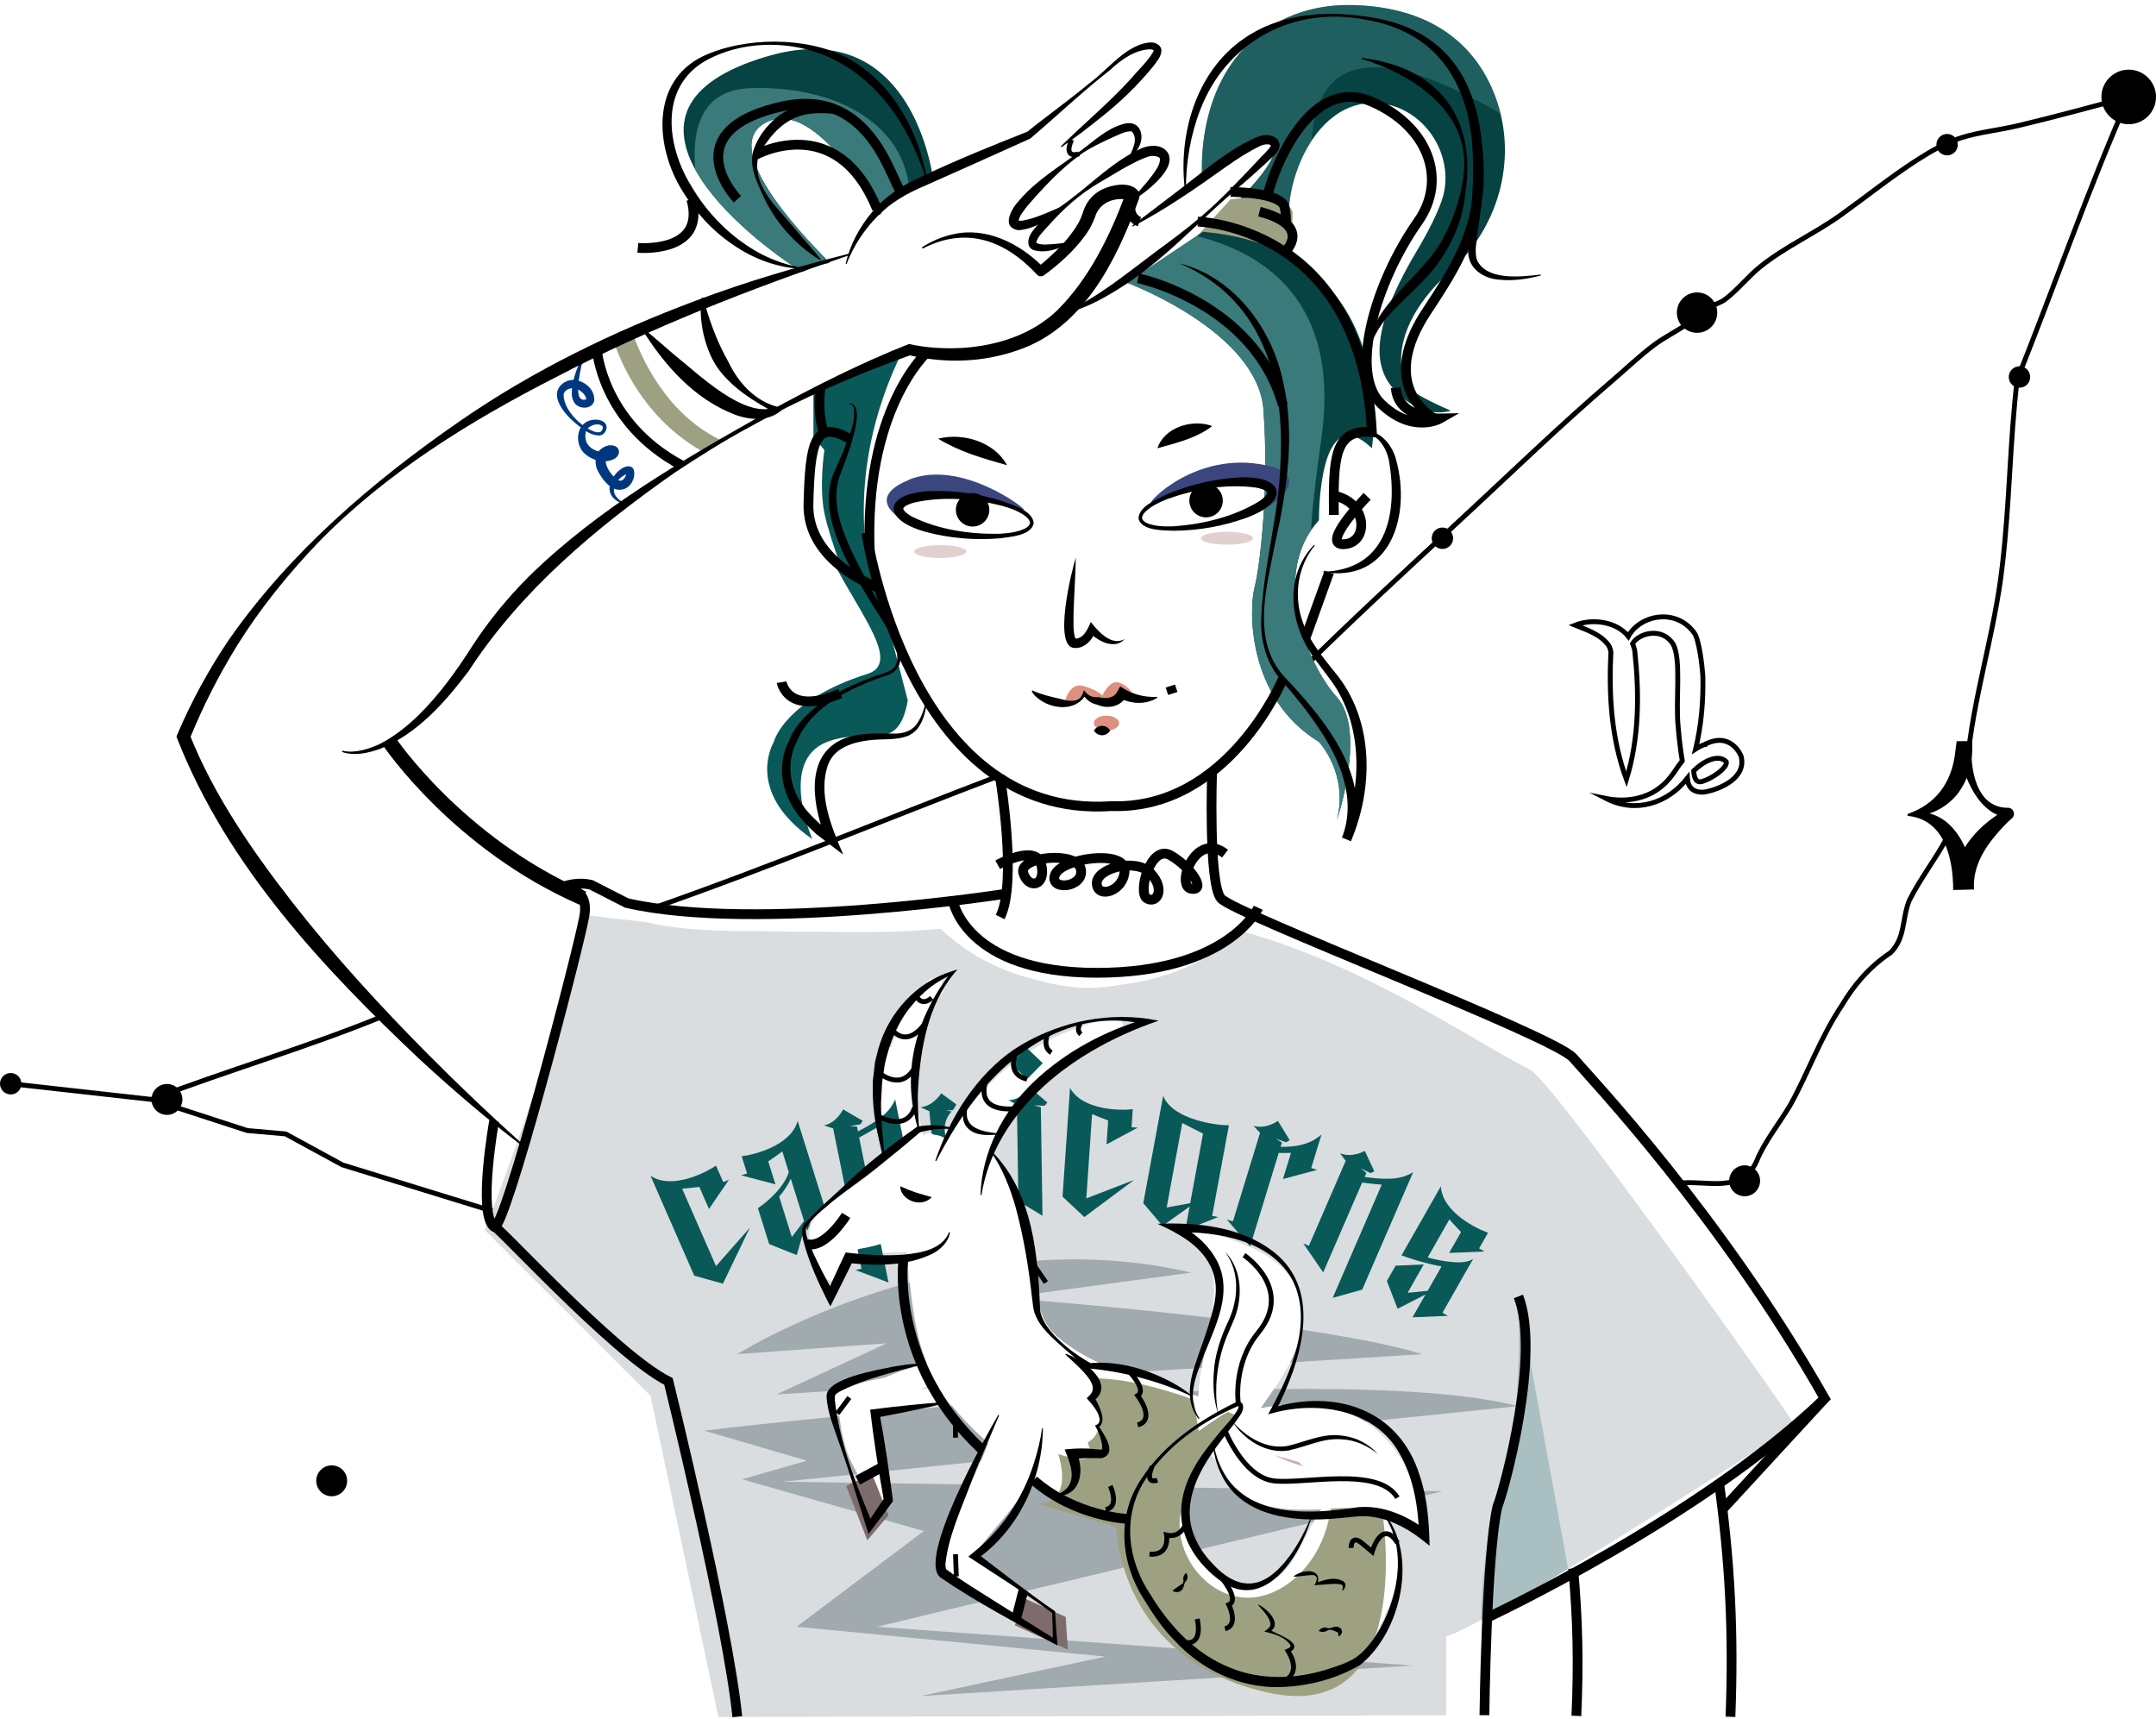 <?xml version="1.0" encoding="UTF-8"?><svg id="Layer_1" xmlns="http://www.w3.org/2000/svg" xmlns:xlink="http://www.w3.org/1999/xlink" viewBox="0 0 440.88 351.45"><defs><style>.cls-1{stroke-width:3px;}.cls-1,.cls-2,.cls-3,.cls-4{fill:none;}.cls-1,.cls-5,.cls-3,.cls-4{stroke:#000;stroke-miterlimit:10;}.cls-6{clip-path:url(#clippath);}.cls-2,.cls-7,.cls-8,.cls-9,.cls-10,.cls-11,.cls-12,.cls-13,.cls-14,.cls-15,.cls-16,.cls-17,.cls-18,.cls-19,.cls-20,.cls-21{stroke-width:0px;}.cls-7{opacity:.51;}.cls-7,.cls-8{isolation:isolate;}.cls-7,.cls-11{fill:#3a7a7a;}.cls-5,.cls-3{stroke-width:2px;}.cls-5,.cls-13{fill:#074343;}.cls-22{clip-path:url(#clippath-1);}.cls-23{clip-path:url(#clippath-3);}.cls-24{clip-path:url(#clippath-2);}.cls-8{opacity:.22;}.cls-8,.cls-12{fill:#095959;}.cls-10{fill:#3a467d;}.cls-14{fill:#e2d0cf;}.cls-15{fill:#dd8f80;}.cls-16{fill:#d9dddf;}.cls-17{fill:#ceb0af;}.cls-18{fill:#9da181;}.cls-19{fill:#7d6c6b;}.cls-20{fill:#a0aaaf;}.cls-21{fill:#003880;}</style><clipPath id="clippath"><path class="cls-2" d="M156.32,25.22c8.97-5.19,19.67,11.87,23.53,18.79,2.71-3.66,6.61-6.25,10.96-7.63-1.59-9.61-8.59-32.23-33.75-24.91-37.44,10.88-3.95,37.4,6.99,44.12,1.74-1.01,3.66-1.51,5.63-1.86-7.02-6.97-22.09-23.45-13.38-28.5h.02,0Z"/></clipPath><clipPath id="clippath-1"><path class="cls-2" d="M276.36,1.04c-5.16-.11-10.32.97-14.87,3.41-17.97,9.65-15.62,32.34-15.62,32.34h0c3.07-2.29,6.51-5.08,9.8-7.02,0,0,1.08-3.77,5.04.33.07,2.99-4.9,8.27-7.01,10.38l9.84,4.63c0-.17-.03-.32-.03-.49-.15-10.28,6.9-25.04,19.05-23.46,8.51,1.11,14.44,9.84,12.73,18.15-.73,3.54-3.9,9.21-5.69,12.21-10.89,18.3-7.84,24.97-3.76,28.92,4.63,4.49,8.82,4.12,10.85,3.54-.47-.21-7.21-3.1-8.57-4.7-1.79-2.07-4.75-11.93,8.49-23.87,10.29-9.28,14.06-24.02,8.71-36.81-3.91-9.34-12.43-17.22-28.94-17.57h-.02Z"/></clipPath><clipPath id="clippath-2"><path class="cls-2" d="M230.44,57.8s26.77,9.93,27.93,26.02c1.17,16.08-.69,31.92-1.83,36.3s-1.6,22.55,13.17,31.57c0,0,6.1,6.44,3.67,16.01,0,0,6.15-18.24,0-25.13s-13.71-25.24-3.67-36.19c0,0-.21-25.28,10.83-14.73,0,0,6.47-40.57-34.53-44.26l-15.57,10.41h0Z"/></clipPath><clipPath id="clippath-3"><path class="cls-2" d="M313.36,219.06c-.09-.07-.16-.15-.23-.21-4.52-2.33-8.89-4.93-13.34-7.53-14.22-8.33-28.93-16.09-44.85-20.65-.29-.09-.55-.18-.81-.3-6.83,6.18-15.65,9.85-24.82,10.95-3.2.65-6.53.84-9.9.5-2.34-.24-4.63-.69-6.85-1.33-7.54-1.7-14.61-5.21-20.2-10.59-8.85.84-17.78.74-26.69.58-3.19.05-6.4,0-9.6-.1-8.09,0-16.22-.03-24.02-1.85-4.37-.48-8.71-1-13.03-1.51-3.64,22.87-19.87,64.5-19.87,64.5l33.88,33.86,13.87,65.68,148.82-.34v-16.19c5.41-.79,50.97-29.91,71.34-43.06-1.64-3.09-47.29-67.22-53.67-72.39h0l-.03-.02ZM287.62,311.5c-1.28-1.02-2.93-1.76-4.64-2.25.29.79.57,1.58.84,2.39,1.17,1.87,1.89,4.02,2.15,6.25.58,5.02-1.63,10.23-3.8,14.65-1.16,2.37-2.5,4.63-4.14,6.7-1.34,1.69-2.97,3.23-5.05,3.93-1.29.44-2.16-.5-2.29-1.54-.41.3-.81.6-1.22.88-1.8,1.18-4.61,2.58-6.45.68-.36-.37-.51-.78-.53-1.18-1.37.06-2.75.04-4.12-.08-5.29-.43-10.46-1.76-14.75-5-4.18-3.17-7.21-7.49-9.55-12.14-1.1-2.18,2.18-4.11,3.28-1.92,2.27,4.52,5.21,8.91,9.53,11.71,3.89,2.52,8.5,3.47,13.08,3.63,4.02.15,8.1-.45,11.64-2.32.91-.84,1.79-1.73,2.64-2.64.3-.32.6-.65.88-.99.08-.09.15-.17.22-.27,0-.03.28-.46.35-.55.77-1.24,1.32-2.57,1.74-3.98,1.75-5.94,1.36-12.78-.69-18.6-.05-.15-.07-.29-.08-.45h-2.28c.06.41,0,.82-.25,1.15-2.29,2.98-3.69,6.51-5.51,9.77-1.57,2.82-3.61,5.58-6.58,7.05-3.43,1.69-7.7,1.85-11.25.47-7.65-3-13.58-11.74-13.18-20.01.12-2.44,3.92-2.45,3.81,0-.19,4.02,1.45,8,3.9,11.15,2.04,2.62,4.83,4.91,8.1,5.72,2.82.69,5.96.18,8.24-1.52.73-.54,1.84-1.82,2.4-2.64.84-1.23,1.55-2.56,2.23-3.89,1.22-2.39,2.36-4.85,3.88-7.05-2.88.12-5.76.18-8.63-.22-2.84-.4-5.52-1.4-7.76-3.21-2.07-1.68-3.47-3.96-4.46-6.41-.49-.07-.95-.32-1.3-.84-.54-.81-1-1.66-1.39-2.53-1.64,4.1-6.16,6.16-10.45,5.19-.55-.13-1.11-.25-1.67-.39-.94,2.12-2.6,3.9-4.83,4.74.07.31.08.62,0,.91-.29,1.06-1.33,1.5-2.34,1.33-.86-.15-1.71-.35-2.54-.59-.23.95-1.07,1.73-2.27,1.36-4.17-1.29-7.86-3.45-11.41-5.91-.12.22-.22.45-.35.66-2.66,4.8-6.56,8.86-9.98,13.13-.38.48-.78.93-1.08,1.46-.05.08-.1.17-.15.26,0,0,0,.02-.03.08v.03s0,.03.06.1c.13.2,0,.07.25.32.43.47.89.89,1.35,1.32,2.42,2.23,5.18,4.18,7.85,6.13.51.38.87.91.93,1.5,1.07.47,2.13.95,3.13,1.54,2.11,1.24.19,4.53-1.92,3.28-2.7-1.59-5.79-2.58-8.63-3.88-2.76-1.25-5.71-2.65-7.86-4.85-.9-.92-1.7-2.06-1.94-3.35-.29-1.55.11-3.17.6-4.64.57-1.69,1.31-3.32,2.08-4.93.34-.72.69-1.44,1.03-2.17.13-.27.25-.54.38-.82,0-.03.02-.04.03-.06,0-.01.01-.03.02-.04.14-.31.26-.62.4-.93,1.59-3.72,3.4-7.36,4.8-11.16-2.86-2.48-5.54-5.17-7.83-8.16-.17.13-.38.23-.6.27-5.17.95-10.5.42-15.62,1.56,1.48,5.53,1.81,11.29,3,16.89.17,1.02-.25,2.05-1.33,2.34-.95.26-2.13-.32-2.34-1.33-.59-3.47-2.94-6.28-4.12-9.54-1-2.79-1.41-5.73-1.78-8.66-1.22-.51-1.83-2.51-.34-3.47,2.95-1.91,6.38-2.64,9.81-3.28.17-.08.35-.15.52-.22,2.65-1.13,5.31-2.09,8.15-2.45-2.9-7.01-3.32-14.86-4.2-22.33-.03-.23,0-.47.1-.67-1.46.08-2.9.09-4.26.15-1.13.04-2.25.09-3.38.18-1.1.1-1.66.16-2.77.42-.43.11-.84.23-1.25.37-.07.03-.15.06-.21.08,0,0-.06.03-.15.07-.2.11-.4.2-.59.33-.6.37-.84.63-1.18,1.31,0,0,0,.02-.02.03.07.17.15.36.2.53.34.97-.39,2.08-1.33,2.34-1.04.28-2-.36-2.34-1.33-1.05-3.01-3.53-6.22-2.46-9.71.89-2.89,3.82-4.85,6.19-6.47,2.25-1.52,4.41-2.85,6.4-4.55,1.12-.95,2.27-2.01,3.5-3.05-1.65-2.84-2.09-6.38-2.29-9.57-.23-3.76,0-7.52.02-11.27,0-1.56,1.55-2.13,2.68-1.69,1.36-5.05,4.13-9.63,7.52-13.6.67-.79,2.01-.68,2.69,0,.77.77.67,1.91,0,2.69-1.33,1.56-2.53,3.23-3.57,5,.1.33.12.68,0,1.01-2.6,7.51-1.83,15.27-.19,22.87,1.87-.79,3.85-1.17,5.96-.86.03,0,.05.02.08.02,1.22-1.86,2.52-3.69,3.92-5.45,3.49-4.38,7.64-8.24,12.4-11.22,3.52-2.2,7.35-3.88,11.31-5.12.17-.08.35-.15.51-.17,1.49-.45,2.98-.84,4.5-1.16,2.39-.51,3.41,3.16,1.01,3.67-1.5.32-2.99.7-4.47,1.15-2.92,1.9-5.9,3.73-8.74,5.77-5.01,3.6-8.94,8.14-11.65,13.7-.52,1.09-1,2.19-1.44,3.31,1.74,1.12,3.09,2.81,3.54,4.89.07.3.13.6.18.91,2.45,4.77,3.77,10.04,4.77,15.29.86,4.52,1.24,10.34,3.42,13.88,2.03,3.3,7.2,6.3,11.22,8.16,2.2,1.01,4.5,1.84,6.82,2.57,1.23.33,2.46.68,3.68,1.05,1.71.45,3.43.85,5.14,1.24,1.05.23,1.99.7,2.82,1.31.45.15.88.29,1.33.44.21-4.74,1.48-9.44,2.34-14.06.98-5.2,1.67-10.85-.67-15.76-.44-.16-.87-.31-1.3-.47-.96-.36-1.62-1.27-1.33-2.34.25-.92,1.38-1.69,2.34-1.33,3.37,1.27,6.84,2.29,10.1,3.84,2.94,1.4,5.65,3.31,7.52,6.02,2.08,3.02,2.68,6.81,2.11,10.37-.98,6.11-4.83,11.1-8.31,16.15,2.02-.45,4.1-.66,6.19-.69,3.51-.05,7.06.44,10.44,1.34,3.01.82,5.74,2.52,7.98,4.67,4.51,4.3,7.26,10.38,8.43,16.44.38,1.95-1.69,3.04-3.18,1.85h-.04l-.03-.02Z"/></clipPath></defs><path class="cls-4" d="M348.58,152.22c-.67.24-1.27.56-1.84.93,1.17-4.87,1.59-9.86,1.48-14.95-.17-2.37-.8-7.53-1.78-8.82-3.8-5.19-11.12-3.6-13.46.73-2.4-3.02-7.31-3.7-10.87-2.29,2.69,1.08,5.35,1.99,6.86,4.18.26.45.37.88.44,1.32-.44,8.79.09,17.71,3.18,26.05,2.62-8.52,2.64-17.47,1.71-26.24-.09-.55-.25-1.06-.46-1.54,1.31-2.18,6.02-3.41,8.26.05,1.78,3.1.49,11.46,1.08,17.11.19,2.25.45,4.52.83,6.82-.29.35-.56.71-.82,1.07-1.01,1.57-2.17,3.21-3.67,4.33-2.89,2.34-7.05,3.1-11.08,2.29,6.03,3.1,12.57,1.03,16.61-4.15.11,1.71,1.02,3.03,3.47,2.84,3.45-.62,8.64-2.99,7.52-7.33,0,0-1.97-5.24-7.48-2.4h.02ZM352.56,156.93c-.94,1.14-2.94,2.37-4.38,2.81-1.33.47-1.76-.68-1.83-2.14,1.81-1.79,4.85-3.57,6.64-1.89.15.37-.12.83-.44,1.21h0Z"/><polyline class="cls-4" points="2.19 221.58 30.98 224.79 50.55 231.15 58.39 231.84 70.01 238.17 109.57 250.36"/><path class="cls-4" d="M78.34,207.76c-14.6,6.04-32.58,11.37-47.35,17.03"/><path class="cls-4" d="M204.44,158.58c-23.24,8.82-46.83,18.71-71.38,27.25"/><path class="cls-4" d="M398.16,171.24c-2.42,4.52-5.46,8.33-7.74,12.89-1.52,3.81-.76,7.61-3.81,10.65-4.56,3.04-7.61,6.85-9.89,10.65-4.56,6.85-6.85,13.69-10.65,20.55-2.28,3.81-5.33,7.61-6.85,11.41-3.04,6.85-10.65,3.81-15.83,4.54"/><path class="cls-4" d="M266.17,136.94c10.26-10.12,20.84-19.9,31.42-29.68,10.75-9.92,21.23-20.13,32.34-29.64,2.75-2.36,5.42-4.92,8.32-7.09,2.39-1.79,5.14-3.03,7.52-4.84,1.14-.86,2.07-1.97,3.31-2.67,1.23-.71,2.62-.99,3.77-1.87,2.56-1.97,4.62-4.63,7.17-6.67,5.04-4.04,11.13-6.75,16.4-10.53,5.16-3.7,10.11-7.68,15.44-11.13,2.85-1.84,5.96-3.64,9.22-4.66,3.65-1.15,7.69-1.55,11.43-2.43,7.64-1.8,15.21-3.9,22.79-5.9-.47,1.17-.9,2.41-1.51,3.51.26-1.16.74-2.61,1.51-3.51-8.35,18.98-15.2,38.76-22.81,57.78-1.52,12.93-1.52,25.11-3.04,38.04-1.52,13.69-6.09,27.39-7.19,40.73"/><path class="cls-9" d="M390.08,166.43c5.85-2.03,8.99-6.45,9.73-12.45.1-.81.17-1.61.31-2.43l3.14-.03c-.54,5.17.66,13.76,7.43,13.64,1.17.04,1.56,1.65.61,2.25-1.06.93-2.03,1.98-2.94,3.05-2.75,3.15-4.96,7.01-4.7,11.25l-4.25.1c-.05-6.28-1.75-14.25-9.29-14.99l-.02-.4h-.02ZM390.08,166.43c8.89-2.36,13.68,7.99,13.57,15.44l-4.25.1c-.27-7.13,4.6-12.87,10.37-16.19l.27-.16c.07-.05-.08.05-.16.16-.48.53-.04,1.47.63,1.46l-.17-.04c-6.64-1.19-9.23-9.84-10.24-15.64l3.14-.03c.34,3.85-.6,7.81-3.03,10.9-2.4,2.95-6.32,4.83-10.12,4.39l-.02-.4h0Z"/><circle class="cls-9" cx="435.3" cy="19.82" r="5.58"/><circle class="cls-9" cx="356.76" cy="241.43" r="3.16"/><circle class="cls-9" cx="2.19" cy="221.58" r="2.19"/><circle class="cls-9" cx="34.14" cy="224.79" r="3.16"/><circle class="cls-9" cx="412.96" cy="77.08" r="2.19"/><circle class="cls-9" cx="398.16" cy="29.58" r="2.19"/><circle class="cls-9" cx="294.96" cy="110.05" r="2.19"/><circle class="cls-9" cx="347.03" cy="63.92" r="4.13"/><ellipse class="cls-15" cx="226.27" cy="147.85" rx="2.58" ry="1.52"/><path class="cls-15" d="M227.28,143.87c1.19-.73,2.63-1.2,4.29-1.34.35-1.25-1.97-2.98-3.18-3.05-1.73-.1-2.98,2.74-2.98,2.74,0,0-.75-1.07-3.84-1.95-3.09-.88-3.88,3.47-3.88,3.47,2.19.07,4.1-1.92,4.1-1.92,0,0,2.41,2.06,5.49,2.07h0v-.02Z"/><path class="cls-12" d="M166.34,79.51v9.81l2.24,2.71s-1.13,7.33,0,12.88c1.13,5.55,5.35,16.18,5.35,16.18l4.74-1.35s-7.41-21.34,6.05-48.28l-18.37,8.05h-.01Z"/><path class="cls-12" d="M170.67,115.4c5.5,10.57,13.54,20.22,6.72,22.38-17.11,5.42-19.15,13.9-19.15,13.9,0,0-6.19,10.14,7.88,19.89,0,0-7.04-16.03,3.03-19.89,8.34-3.19,14.55,2.74,16.48-8.49l-6.67-25.61c-2.99.53-6.19-.07-8.28-2.18h-.01Z"/><path class="cls-13" d="M156.32,25.22c8.97-5.19,19.67,11.87,23.53,18.79,2.71-3.66,6.61-6.25,10.96-7.63-1.59-9.61-8.59-32.23-33.75-24.91-37.44,10.88-3.95,37.4,6.99,44.12,1.74-1.01,3.66-1.51,5.63-1.86-7.02-6.97-22.09-23.45-13.38-28.5h.02,0Z"/><g class="cls-6"><path class="cls-11" d="M146.89,51.52c-1.76-2.56-13.09-32.78,6.46-33.49,19.55-.71,35.55,9.32,32.27,27.3-3.26,17.98-27.55,22.46-38.74,6.19h0Z"/></g><path class="cls-13" d="M276.36,1.04c-5.16-.11-10.32.97-14.87,3.41-17.97,9.65-15.62,32.34-15.62,32.34h0c3.07-2.29,6.51-5.08,9.8-7.02,0,0,1.08-3.77,5.04.33.07,2.99-4.9,8.27-7.01,10.38l9.84,4.63c0-.17-.03-.32-.03-.49-.15-10.28,6.9-25.04,19.05-23.46,8.51,1.11,14.44,9.84,12.73,18.15-.73,3.54-3.9,9.21-5.69,12.21-10.89,18.3-7.84,24.97-3.76,28.92,4.63,4.49,8.82,4.12,10.85,3.54-.47-.21-7.21-3.1-8.57-4.7-1.79-2.07-4.75-11.93,8.49-23.87,10.29-9.28,14.06-24.02,8.71-36.81-3.91-9.34-12.43-17.22-28.94-17.57h-.02Z"/><g class="cls-22"><path class="cls-7" d="M268.76,45.32c2.42-.46-14.13-52.95,39-21.54,0-13.74-25.99-33.43-52.08-18.35-30.27,18.59-38.48,49.63,13.08,39.88h0Z"/></g><path class="cls-18" d="M251.61,40.76s11.14-1.65,12.7,2.51v2.48s.63,6.33-3.38,7.38l-16.01-5,6.7-7.36h0Z"/><path class="cls-13" d="M230.44,57.8s26.77,9.93,27.93,26.02c1.17,16.08-.69,31.92-1.83,36.3s-1.6,22.55,13.17,31.57c0,0,6.1,6.44,3.67,16.01,0,0,6.15-18.24,0-25.13s-13.71-25.24-3.67-36.19c0,0-.21-25.28,10.83-14.73,0,0,6.47-40.57-34.53-44.26l-15.57,10.41h0Z"/><g class="cls-24"><path class="cls-11" d="M221.03,46.78s56.12-7.55,49.22,42.6c-3.35,24.34-6.45,43.5,17.25,62.32s-14.3,39.78-31.83,24.23c-17.52-15.55-66.26-121.25-20.7-138.18"/></g><path class="cls-21" d="M119.37,72.79c-.33,1.53-2.37,8.75-.09,8.95.3,0,.63-.07.6-.15-.1-.92-1.15-1.76-1.97-2.07-1.02-.43-2.55.1-2.67,1.23.1,3.13,3.43,6.41,6.28,7.5.35.12.73.17,1.04.12.56-.03.93-1.02.58-1.26-.85-.77-2.83-.14-3.24.95-.26.54-.24,1.23-.11,1.88.37,1.92,3.24,3.06,4.88,2.18-.13.17-.04.68.18.82.14.11.17.09.17.1,0,0-.12,0-.21.03-2.46.65.48,4.89,1.88,5.19.74.19,1.4-.91,1.42-1.65,0-.06,0,0,0-.02l.03.06s.05.06.09.12c.07.06.15.09.2.1-1.71.4-3.78,2.83-2.46,4.61.42.6,1.09,1.07,1.78,1.45l-.08.17c-.78-.23-1.55-.59-2.18-1.22-1.84-1.76-.36-4.64,1.37-5.89.62-.55,2.21-1.15,2.72.02.42,1.29-.23,2.95-1.38,3.71-2.6,1.51-4.85-1.31-5.89-3.33-.72-1.21-.84-3.51.55-4.56.91-.71,2.17-1.16,3.25-.43.31.22.53.77.46,1.17-.15.68-.45.85-.73,1.13-2.01,1.18-4.55.53-6.22-.9-2.28-1.96-1.82-6.44,1.47-6.94,1.13-.23,2.92.1,2.96,1.55-.07.78-.61,1.53-1.4,1.62-1.76.08-3.19-1.12-4.51-2.11-2.37-1.84-6.56-6.33-2.66-8.79,2.52-1.46,6.32.9,6.04,3.82-.42,1.74-2.93,1.77-3.91.6-.77-.97-.69-1.96-.67-2.81.22-2.5,1.17-4.83,2.25-7.03l.18.07h0v.02h0Z"/><path class="cls-18" d="M147.89,90.23c-11.57-5.32-16.85-17.06-18.85-23.04-1.11.65-2.3,2.28-3.53,2.63,2.11,6.28,7.33,16.56,18.62,22.77,1.14-.96,2.41-1.76,3.76-2.36h0Z"/><path class="cls-17" d="M259.41,266.54c.09.78.17,1.55.23,2.34v-.41c-.03-.75-.11-1.48-.26-2.18,0,.09.02.17.03.25h0Z"/><path class="cls-17" d="M260.64,297.49c.15.09.3.17.45.25,1.65.88,3.43,1.5,5.43,2.08-.35-.27-.66-.57-.92-.9-1.13-.3-2.24-.6-3.36-.92-.53-.16-1.07-.33-1.6-.5h0Z"/><path class="cls-17" d="M188.26,283.98c1.22-.09,2.46-.21,3.67-.41-.1-.17-.19-.33-.29-.5-1.14.29-2.26.6-3.38.89h0v.02Z"/><path class="cls-16" d="M313.36,219.06c-.09-.07-.16-.15-.23-.21-4.52-2.33-8.89-4.93-13.34-7.53-14.22-8.33-28.93-16.09-44.85-20.65-.29-.09-.55-.18-.81-.3-6.83,6.18-15.65,9.85-24.82,10.95-3.2.65-6.53.84-9.9.5-2.34-.24-4.63-.69-6.85-1.33-7.54-1.7-14.61-5.21-20.2-10.59-8.85.84-17.78.74-26.69.58-3.19.05-6.4,0-9.6-.1-8.09,0-16.22-.03-24.02-1.85-4.37-.48-8.71-1-13.03-1.51-3.64,22.87-19.87,64.5-19.87,64.5l33.88,33.86,13.87,65.68,148.82-.34v-16.19c5.41-.79,50.97-29.91,71.34-43.06-1.64-3.09-47.29-67.22-53.67-72.39h0l-.03-.02ZM287.62,311.5c-1.28-1.02-2.93-1.76-4.64-2.25.29.79.57,1.58.84,2.39,1.17,1.87,1.89,4.02,2.15,6.25.58,5.02-1.63,10.23-3.8,14.65-1.16,2.37-2.5,4.63-4.14,6.7-1.34,1.69-2.97,3.23-5.05,3.93-1.29.44-2.16-.5-2.29-1.54-.41.3-.81.6-1.22.88-1.8,1.18-4.61,2.58-6.45.68-.36-.37-.51-.78-.53-1.18-1.37.06-2.75.04-4.12-.08-5.29-.43-10.46-1.76-14.75-5-4.18-3.17-7.21-7.49-9.55-12.14-1.1-2.18,2.18-4.11,3.28-1.92,2.27,4.52,5.21,8.91,9.53,11.71,3.89,2.52,8.5,3.47,13.08,3.63,4.02.15,8.1-.45,11.64-2.32.91-.84,1.79-1.73,2.64-2.64.3-.32.6-.65.88-.99.08-.09.15-.17.22-.27,0-.03.28-.46.35-.55.77-1.24,1.32-2.57,1.74-3.98,1.75-5.94,1.36-12.78-.69-18.6-.05-.15-.07-.29-.08-.45h-2.28c.06.41,0,.82-.25,1.15-2.29,2.98-3.69,6.51-5.51,9.77-1.57,2.82-3.61,5.58-6.58,7.05-3.43,1.69-7.7,1.85-11.25.47-7.65-3-13.58-11.74-13.18-20.01.12-2.44,3.92-2.45,3.81,0-.19,4.02,1.45,8,3.9,11.15,2.04,2.62,4.83,4.91,8.1,5.72,2.82.69,5.96.18,8.24-1.52.73-.54,1.84-1.82,2.4-2.64.84-1.23,1.55-2.56,2.23-3.89,1.22-2.39,2.36-4.85,3.88-7.05-2.88.12-5.76.18-8.63-.22-2.84-.4-5.52-1.4-7.76-3.21-2.07-1.68-3.47-3.96-4.46-6.41-.49-.07-.95-.32-1.3-.84-.54-.81-1-1.66-1.39-2.53-1.64,4.1-6.16,6.16-10.45,5.19-.55-.13-1.11-.25-1.67-.39-.94,2.12-2.6,3.9-4.83,4.74.07.31.08.62,0,.91-.29,1.06-1.33,1.5-2.34,1.33-.86-.15-1.71-.35-2.54-.59-.23.95-1.07,1.73-2.27,1.36-4.17-1.29-7.86-3.45-11.41-5.91-.12.22-.22.45-.35.66-2.66,4.8-6.56,8.86-9.98,13.13-.38.48-.78.93-1.08,1.46-.05.08-.1.17-.15.26,0,0,0,.02-.03.08v.03s0,.03.06.1c.13.2,0,.07.25.32.43.47.89.89,1.35,1.32,2.42,2.23,5.18,4.18,7.85,6.13.51.38.87.91.93,1.5,1.07.47,2.13.95,3.13,1.54,2.11,1.24.19,4.53-1.92,3.28-2.7-1.59-5.79-2.58-8.63-3.88-2.76-1.25-5.71-2.65-7.86-4.85-.9-.92-1.7-2.06-1.94-3.35-.29-1.55.11-3.17.6-4.64.57-1.69,1.31-3.32,2.08-4.93.34-.72.69-1.44,1.03-2.17.13-.27.25-.54.38-.82,0-.03.02-.04.03-.06,0-.01.01-.03.02-.04.14-.31.26-.62.4-.93,1.59-3.72,3.4-7.36,4.8-11.16-2.86-2.48-5.54-5.17-7.83-8.16-.17.13-.38.23-.6.27-5.17.95-10.5.42-15.62,1.56,1.48,5.53,1.81,11.29,3,16.89.17,1.02-.25,2.05-1.33,2.34-.95.26-2.13-.32-2.34-1.33-.59-3.47-2.94-6.28-4.12-9.54-1-2.79-1.41-5.73-1.78-8.66-1.22-.51-1.83-2.51-.34-3.47,2.95-1.91,6.38-2.64,9.81-3.28.17-.08.35-.15.52-.22,2.65-1.13,5.31-2.09,8.15-2.45-2.9-7.01-3.32-14.86-4.2-22.33-.03-.23,0-.47.1-.67-1.46.08-2.9.09-4.26.15-1.13.04-2.25.09-3.38.18-1.1.1-1.66.16-2.77.42-.43.11-.84.23-1.25.37-.07.03-.15.06-.21.08,0,0-.06.03-.15.07-.2.11-.4.2-.59.33-.6.37-.84.63-1.18,1.31,0,0,0,.02-.02.03.07.17.15.36.2.53.34.97-.39,2.08-1.33,2.34-1.04.28-2-.36-2.34-1.33-1.05-3.01-3.53-6.22-2.46-9.71.89-2.89,3.82-4.85,6.19-6.47,2.25-1.52,4.41-2.85,6.4-4.55,1.12-.95,2.27-2.01,3.5-3.05-1.65-2.84-2.09-6.38-2.29-9.57-.23-3.76,0-7.52.02-11.27,0-1.56,1.55-2.13,2.68-1.69,1.36-5.05,4.13-9.63,7.52-13.6.67-.79,2.01-.68,2.69,0,.77.77.67,1.91,0,2.69-1.33,1.56-2.53,3.23-3.57,5,.1.33.12.68,0,1.01-2.6,7.51-1.83,15.27-.19,22.87,1.87-.79,3.85-1.17,5.96-.86.03,0,.05.02.08.02,1.22-1.86,2.52-3.69,3.92-5.45,3.49-4.38,7.64-8.24,12.4-11.22,3.52-2.2,7.35-3.88,11.31-5.12.17-.08.35-.15.51-.17,1.49-.45,2.98-.84,4.5-1.16,2.39-.51,3.41,3.16,1.01,3.67-1.5.32-2.99.7-4.47,1.15-2.92,1.9-5.9,3.73-8.74,5.77-5.01,3.6-8.94,8.14-11.65,13.7-.52,1.09-1,2.19-1.44,3.31,1.74,1.12,3.09,2.81,3.54,4.89.07.3.13.6.18.91,2.45,4.77,3.77,10.04,4.77,15.29.86,4.52,1.24,10.34,3.42,13.88,2.03,3.3,7.2,6.3,11.22,8.16,2.2,1.01,4.5,1.84,6.82,2.57,1.23.33,2.46.68,3.68,1.05,1.71.45,3.43.85,5.14,1.24,1.05.23,1.99.7,2.82,1.31.45.15.88.29,1.33.44.21-4.74,1.48-9.44,2.34-14.06.98-5.2,1.67-10.85-.67-15.76-.44-.16-.87-.31-1.3-.47-.96-.36-1.62-1.27-1.33-2.34.25-.92,1.38-1.69,2.34-1.33,3.37,1.27,6.84,2.29,10.1,3.84,2.94,1.4,5.65,3.31,7.52,6.02,2.08,3.02,2.68,6.81,2.11,10.37-.98,6.11-4.83,11.1-8.31,16.15,2.02-.45,4.1-.66,6.19-.69,3.51-.05,7.06.44,10.44,1.34,3.01.82,5.74,2.52,7.98,4.67,4.51,4.3,7.26,10.38,8.43,16.44.38,1.95-1.69,3.04-3.18,1.85h-.04l-.03-.02Z"/><g class="cls-23"><path class="cls-8" d="M326.26,351.45l-15.76-86.39s1.29,27.57-4.29,42.97c-5.58,15.41-2.66,42.66-2.66,42.66l22.71.75h0Z"/><path class="cls-20" d="M160.09,302.95l150.35-15.46c-40.65-10.19-166.44,5.02-166.44,5.02l20.99,6.14-13.22,3.81,37.14,10.58-26,19.56,63.18,6.11-37.83,8.07,100.71-6.24-109.65-7.93,115.64-27.71-134.87-1.94h0Z"/><path class="cls-20" d="M158.78,285.1l132.06-8.22c-22.22-6.9-85.58-11.51-85.58-11.51l38.32-5.17c-48.21-11.35-92.82,16.67-92.82,16.67l30.57-2.22-22.55,10.45h0Z"/></g><path class="cls-18" d="M282.71,309.49c-1.33-1.18-6.52-1.22-10.53-1.07-.61,3.65-1.75,7.18-3.88,10.3-3.59,5.26-9.76,9.3-16.33,7.51-6.46-1.78-11.17-8.71-10.73-15.31.44-6.65,4.77-11.95,8.53-17.12.44-.6.94-1.05,1.49-1.39.83-1.16,1.53-2.14,2.05-2.89-.75-.27-1.5-.55-2.26-.83-2.63,1.46-5.92,3.92-5.92,3.92l-.95-5.8c-.12-.27-.31-.54-.58-.82-6.53-2.25-13.22-4.11-20.06-4.2.32,1.54,0,3.23-.99,4.45,3.1,1.8,3.06,6.97-.12,8.69.14.42.29.88.47,1.44,1.18,3.76-6.5.91-6.5.91,3.14,10.59-4.05,10.2-4.05,10.2l15.96,4.77s.17,26.85,30.78,33.78c30.61,6.93,23.62-36.54,23.62-36.54h0Z"/><polygon class="cls-19" points="173.03 303.82 178.3 301.31 181.69 309.82 177.36 314.93 173.03 303.82"/><polygon class="cls-19" points="207.52 332.3 209.57 326.84 217.92 330.6 218.36 337.28 207.52 332.3"/><path class="cls-12" d="M143,242.67c-1.36.17-2.48.29-3.51.37l6.93,15.83,6.92-7.86-5.51,11.45-5.86-1.63-8.94-20.42c4.5,2.97,11.59-.83,13.38-2.09l1.49,3.39,1.16-.5-4.08,5.98-1.97-4.51h-.01Z"/><path class="cls-12" d="M165.04,251.65c.05-.11.11-.21.17-.33.09-.24.17-.49.3-.72.28-1.68,1.33-3.2,3.14-3.76l-5.53-17.65c-1.44,5.19-9.28,6.99-11.46,7.21l1.11,3.53-1.2.38,7,1.84-1.47-4.69c1.14-.77,2.06-1.41,2.88-2.03l1.32,4.22c-.91,2.94-4,5.8-6.31,7.38l2.3,7.34,5.65,2.25,1.75-6.16.37,1.17h0l-.02.02ZM161.92,252.92l-2.59-8.27c1.05-1.19,1.8-2.4,2.38-3.65l2.71,8.64-2.5,3.28h0Z"/><path class="cls-12" d="M172.86,243.15c.2-.12.43-.2.66-.29,1.17-1.17,2.35-2.34,3.54-3.49l-1.37-6.79c1.35-.72,2.54-1.41,3.56-2.01l1.17,5.75c1.38-1.18,2.8-2.32,4.28-3.38l-1.65-8.16c-1.24,3.18-4.87,5.11-7.61,6.55l-.2-1-1.46-.1,2.17-.34.45-.74-3.99-2.32s-1.33,2.75-3.9,3.27l1.86.62,2.51,12.42h-.02,0Z"/><path class="cls-12" d="M181.69,262.22l-1.59-7.88c-1.49.44-3.01.8-4.59,1.04l-.12.23.77,3.81-1.24.25,6.78,2.55h-.01Z"/><path class="cls-12" d="M192.47,223.54s-1.61,2.6-4.22,2.85l1.79.81.44,4.54c.14.08.27.16.4.25.73.06,1.46.24,2.1.58.22.12.45.24.66.38-.88-1.84-.48-4.22.95-5.69h0l-1.11-.2,1.34-.07s.07-.08.1-.12c.13-.18.28-.42.34-.51.08-.15.16-.28.23-.43,0-.05.03-.1.05-.15l-3.09-2.25h.02Z"/><path class="cls-12" d="M206.98,244.84l1.26-.02-.29-18.93-1.72-.95c2.63-.04,4.44-2.51,4.44-2.51l3.51,3.01-.57.64-2.19-.07,1.42.37.34,22.2-6.19-3.75h0ZM209.92,214.21l3.31,3.17-3.21,3.26-3.31-3.17,3.21-3.26Z"/><path class="cls-12" d="M226.6,229.09c-1.28-.48-2.33-.89-3.28-1.3l-1.18,17.23,9.78-3.77-10.19,7.59-4.45-4.17,1.53-22.24c2.6,4.72,10.66,4.64,12.83,4.35l-.25,3.69,1.26.09-6.38,3.42.34-4.9h0Z"/><path class="cls-12" d="M243.25,246.71l-5.52,3.93-3.94-4.64,4.06-21.92c2.05,4.98,11.25,6.04,13.45,6l-3.43,18.53,1.24.23-6.73,2.66.88-4.79h-.01ZM243.38,245.99l2.63-14.21c-1.53-.78-2.99-1.5-4.25-2.17l-3.19,17.28,4.82-.89h-.01Z"/><path class="cls-12" d="M250.91,249.36l1.21.37,5.55-18.11-1.34-1.43c2.51.77,4.99-1.01,4.99-1.01l2.41,3.94-.75.44-2.07-.74,1.23.79-.27.88c2.95,0,5.8-.31,8.36-2.52l-2.1,6.85,1.21.37-6.99,1.88,1.64-5.35c-1.14.06-1.28.02-2.5,0l-5.86,19.13-4.74-5.48h.02Z"/><path class="cls-12" d="M266.48,254.22l1.17.5,7.53-17.37-1.17-1.57c2.41,1.05,5.08-.46,5.08-.46l1.95,4.18-.79.35-1.97-.96,1.14.92-.37.84c3.08.38,7.09.9,9.93-1l-10.42,24.03-6.04,1.68,10.03-23.14c-1.18-.09-2.5-.23-4.01-.42l-7.96,18.36-4.1-5.97h0v.03Z"/><path class="cls-12" d="M291.49,264.68l-5.7,2.91-2.19-5.68,1.79-3.13,5.75-.25-3.3,5.8,4.1-.41,2.84-4.99c-2.81-.48-5.92-1.41-8.19-2.25l8.05-14.13c.3,5.38,7.59,8.81,9.66,9.49l-1.84,3.21,1.1.63-7.23.3,2.44-4.27c-.95-.99-1.71-1.82-2.39-2.59l-4.44,7.79c3.51.93,7.63,1.54,9.32.26l-6.29,11.04,1.1.63-7.23.3,2.65-4.65h0Z"/><path class="cls-10" d="M258.83,95.11c11.83,2.48-1.33,10.69-5.7,11.16-.82.09-.49-.18.3-.65,1.13-.24,2.24-.53,3.31-.96,1.1-.44,2.3-.97,3.12-1.81.93-.95.78-2.18-.32-2.94-.43-.29-.98-.36-1.38.04h0c-3.36-1-6.92-.98-10.43-.46-3.52.52-7.2,1.26-10.5,2.64-.58.08-1.2.6-1.82.68-.94.13,9.06-10.7,23.41-7.69h.01Z"/><path class="cls-10" d="M185.83,98.13c-11.26,4.61,1.62,10.48,6.01,10.83.82.07.49-.21-.32-.68-1.14-.22-2.25-.5-3.33-.91-1.11-.43-2.33-.95-3.18-1.82-.96-.98-.84-2.28.23-3.13.42-.32.97-.41,1.38,0h0c3.33-1.17,6.89-1.25,10.41-.81,3.54.45,7.23,1.12,10.57,2.47.58.06,1.16.12,1.77.18.95.11-12.8-10.56-23.56-6.16v.02h.02Z"/><path class="cls-3" d="M177.17,108.97s8.57,58.71,50.09,55.85c24.01.78,35.09-26.07,35.09-26.07"/><path class="cls-3" d="M179.58,120.13s-14.59-5.08-14.26-17.11c.32-12.02,1.13-17.51,8.36-13.32"/><path class="cls-9" d="M270.2,116.9c13.26-.14,15.7-11.63,13.86-22.55-.64-3.43-3.12-6.74-6.96-5.63,3.94-2.08,7.46,1.63,8.38,5.25,3.14,11.32-1.06,25.55-15.27,22.93h-.01Z"/><path class="cls-9" d="M241.2,53.86c11.08,2.76,18.84,13.19,21.15,24.03,2.56,10.98.82,22.31-1.59,33.11-1.7,8.92-5,19.91,1.91,27.4,8.26,8.75,18.25,20.63,13.61,33.51l-1.83-.75c4.05-10.17,4.41-22.79-2.23-31.95-1.16-1.6-2.49-3.27-3.65-4.87-4.85-6.86-6.05-16.5.14-22.93l.14.14c-3.41,4.14-4.28,9.93-2.67,14.97,1.38,4.5,4.53,8.09,7.41,11.71,7.38,9.56,7.23,22.99,2.66,33.77l-1.83-.75c3.05-7.73-.38-16.03-4.85-22.5-2.26-3.42-4.89-6.61-7.59-9.71-2.84-3.19-4.08-7.51-4.1-11.72.23-11.08,3.71-21.79,3.96-32.82.88-17.21-3.83-33.56-20.63-40.63h-.01Z"/><path class="cls-3" d="M244.92,45.32s33.51.78,35.62,43.02c-7.81-.76-7.89,5.63-7.78,16.94"/><path class="cls-3" d="M279.57,101.48s-9.75,10-4.77,9.79,4.96-8.1-1.42-9.79"/><path class="cls-9" d="M173.66,82.45c4.16.2-1.23,12.78-1.99,15.01-1.66,4.99.2,10.2,2.31,14.85,1.48,3.18,3.18,6.28,4.88,9.41,1.69,3.13,3.51,6.22,4.72,9.66,1.11,2.95.87,5.91-2.62,6.82-7.11,2.47-15.19,6.29-18.12,13.67-1.95,3.77-1.44,8.39.77,11.96.25.32.95,1.39,1.2,1.71,1.04,1.22,2.26,2.44,3.5,3.48l2.27,1.72-1.53,1.26c-2.63-6.45-4.85-16.97,2.93-20.72,3.48-1.59,7.35-1.31,10.97-1.29,1.52,0,2.96-.37,4.07-1.41,1.32-1.47,1.89-3.42,2.39-5.38l.19.03c-.26,1.79-.59,3.63-1.63,5.25l-.41.59-.53.5c-.26.33-.86.59-1.22.83-2.61,1.06-5.54.59-8.19.97-3.26.4-6.88,1.52-8.22,4.78-2.28,6.11.64,12.93,3.03,18.6-1.36-1.04-4.1-3.14-5.44-4.16-1.1-.97-2.28-2.12-3.21-3.27l-.5-.58-.44-.64c-1.81-2.52-2.97-5.6-2.95-8.74.03-2.11.49-4.15,1.55-6.07l-.09.22c.33-1.04.79-1.81,1.31-2.59,3.69-5.25,9.74-8.19,15.57-10.43,1.3-.53,3.8-.96,4.67-2.09,2.47-3.34-3.51-10.79-5.22-13.99-1.88-3.02-3.78-6.08-5.28-9.37-2.21-4.85-4.12-10.77-2.02-16.05.7-1.72,1.48-3.24,2.13-4.9.97-2.8,2.6-5.78,2.05-8.78-.13-.37-.45-.7-.84-.66l-.04-.19h-.02Z"/><path class="cls-5" d="M167.79,79.29s-.83,4.9.7,9.28"/><path class="cls-3" d="M251.61,39.24s10.53-.02,11.11,3.23c.59,3.25,0,3.63,0,3.63"/><path class="cls-3" d="M262.73,51.52s5.95-5.3-5.18-8.25"/><path class="cls-3" d="M259.42,39.24c.22-1.68,7.48-24.38,21.12-18.43,11.36,4.95,15.59,15.74,9.42,24.51-8.77,12.48-14.08,30.93-7.58,37.21,6.5,6.29,12.13,3.04,12.13,3.04,0,0-8.65.18-9.09-6.3"/><path class="cls-9" d="M278.43,11.84c15.75,1.81,23.66,12.3,21.19,27.94-.64,6.63-4.03,12.99-8.68,17.74-2.31,2.39-4.78,4.51-6.88,6.89-2.13,2.36-3.71,5.18-4.4,8.4l-.19-.02c.35-10.54,11.32-15.69,15.71-24.27,2.21-4.02,3.83-9.12,4.21-13.7.91-12.09-10.53-19.66-20.98-22.79l.03-.19h0Z"/><path class="cls-9" d="M242.31,38.89c-1.43-11.3,2.22-24.2,11.98-30.95,7.2-5.08,16.46-5.83,24.94-4.57,23.68,3.07,26.04,24.2,22.97,43.88-.18,2.02-.78,4.05-.15,5.96,2.02,4.24,9.03,3.38,13,2.93l.05.18c-2.79.74-5.67,1.17-8.57.86-3.14-.21-6.35-2.27-6.29-5.78.16-5.82,1.11-11.27.97-17.02.21-15.31-5.91-27.74-22.08-30.37-14.61-2.85-28.27,4.45-33.66,18.35-2.02,5.22-2.99,10.88-2.96,16.51l-.19.02h0Z"/><path class="cls-3" d="M293.16,85.51c-6.28-4.1-8.08-11.64-1.57-21.59,6.5-9.95,12.25-18.37,10.52-33.82"/><path class="cls-9" d="M189.38,36.75c-2.89-9.37-8.31-18.37-16.84-23.47-8.34-5.08-19.73-5.59-28.31-.83-9.45,5.48-7.92,17.36-2.94,25.47,3.35,5.79,8.31,10.77,14.23,13.95,2.75,1.42,5.68,2.43,8.78,2.92l-.02.19c-5.05-.15-10.07-1.97-14.28-4.87-4.26-2.86-7.83-6.73-10.5-11.15-5.47-8.78-6.52-22.2,4.2-27.44,8.46-4.01,21.25-4.12,29.62.34,9.07,4.97,14.59,14.89,16.22,24.84l-.19.04h.03Z"/><path class="cls-3" d="M130.43,50.68s14.08,1.24,10.94-9.92"/><path class="cls-3" d="M184.37,39.24c-1.95-1.2-5.87-21.68-24.55-17.46-18.67,4.22-12.72,14.87-9.03,18.96"/><path class="cls-9" d="M167.73,53.2c-5.32-3.27-9.56-8.16-12-13.89-.86-1.87-1.73-3.79-1.93-5.97-.39-3.89,3.47-8.73,6.8-10.56,3.96-2.1,8.64-1.21,12.43.62l-.06.18c-3.85-.53-7.98-.97-11.39,1.01-1.61.88-3.02,2.21-4.22,3.74-1.13,1.53-2.38,3.01-2.5,5-.31,4.13,2.5,7.59,5.13,10.46l3.92,4.59c1.31,1.54,2.65,3.07,3.94,4.68l-.13.15h0Z"/><path class="cls-3" d="M189.47,72.13s-12.92,11.69-11.59,41.07"/><path class="cls-9" d="M191.84,89.7c5.1-1.31,11.48.65,14.1,5.42-4.99-1.41-9.64-2.71-14.1-5.42h0Z"/><path class="cls-9" d="M236.68,91.65c1.4-4.31,7.19-6.04,11.2-4.54-3.21,2.5-7.36,3.46-11.2,4.54h0Z"/><path class="cls-9" d="M211.38,107.06c-.65,2.51-4.86,2.7-6.97,3.01-5.07.42-10.17,0-15.1-1.32-9.21-2.53-8.6-7.97.96-8.34,5.11-.17,10.16.58,15,2.15,1.98.78,6.05,1.93,6.11,4.51h0ZM210.62,106.97c.03-.42-.29-.89-.72-1.26-1.39-1.16-3.18-1.75-4.89-2.27-5.85-1.49-12.21-2.01-18.11-.67-.71.17-2.02.65-2.2,1.21.07.59,1.21,1.35,1.87,1.69,5.44,2.65,11.76,3.58,17.79,3.47,1.8-.12,3.67-.29,5.28-1.1.5-.26.92-.65.99-1.07h0Z"/><path class="cls-9" d="M233.56,106.03c.1.41.55.76,1.09.97,1.68.66,3.56.66,5.36.61,6.01-.43,12.23-1.94,17.4-5.07.62-.39,1.71-1.25,1.71-1.84-.25-.54-1.58-.9-2.31-1.01-5.99-.81-12.29.29-17.98,2.3-1.67.68-3.4,1.43-4.67,2.71-.4.41-.68.91-.6,1.33h0ZM232.83,106.17c-.19-2.55,3.79-4.11,5.66-5.04,4.68-1.99,9.64-3.2,14.74-3.51,9.54-.5,10.67,4.86,1.71,8.22-4.79,1.77-9.83,2.63-14.91,2.68-2.13-.12-6.34.07-7.2-2.36h0Z"/><circle class="cls-9" cx="198.89" cy="104.24" r="3.42"/><circle class="cls-9" cx="246.63" cy="102.36" r="3.42"/><path class="cls-9" d="M220,113.9c-.07,3.86-.36,7.68-.47,11.45.02,1.7-.17,3.63.37,5.21.05.13.09.06-.12,0h-.07.05c1.81.12,2.68-1.98,3.31-3.38l.79.98c1.44,1.66,3.8,3.84,6.11,2.5-.42.5-1.03.89-1.74,1.01-2.15.28-4.06-1.03-5.57-2.41l1.37-.27c-.6,1.83-2.23,3.65-4.36,3.5-4.35-.27-.57-15.77.35-18.56h0l-.02-.02h0Z"/><path class="cls-9" d="M211.16,141.19c1.78.83,3.68,1.25,5.54,1.68,2.17.61,4.28.95,4.94-1.75l.43.5c.61.75,1.68,1.03,2.58.91l.26.06c1.34.34,2.97.13,3.61-1.27l.55-.98c2.17,1.52,4.86,2.3,7.55,2.14l.06.18c-2.3,1.45-5.41,1.35-7.8,0l1.49-.4c-1.03,2.25-3.93,2.8-6.05,1.8l.29.06c-1.33-.16-2.48-1-3.14-2.12l.61-.07c-2.04,3.73-7.28,3.13-10.07.65-.41-.35-.81-.76-1.03-1.27l.15-.13h.03Z"/><path class="cls-9" d="M223.68,149.37c.85-1.28,2.51-1.29,3.36,0-.85,1.29-2.51,1.28-3.36,0h0Z"/><line class="cls-3" x1="239.33" y1="140.27" x2="239.82" y2="141.79"/><path class="cls-9" d="M268.11,310.57c-2.23,7.49-9.31,18.92-18.26,12.84-4.78-3.32-8.58-8.73-8.31-14.76.24-5.95,3.82-10.95,7.47-15.3,1.04-1.37,3.76-4,4.27-5.61,0-.21.02-.21-.2-.35h.34c-7.61,3.2-14.92,8.24-19.37,15.35-4.61,7.35-3.49,16.24,1.18,23.26,3.93,6.46,9.29,12.21,16.36,15,6.32,2.6,13.52,2.33,19.96.27,1.89-.61,3.91-1.25,5.59-2.3,2.13-1.48,3.81-3.74,5.13-6.11,3.85-7.08,5.44-16.63.44-23.57l.16-.12c7.29,8.57,3.67,24.54-4.72,31.24-5.01,2.95-10.85,4.41-16.65,4.54-8.07.13-15.89-3.59-21.28-9.5-2.41-2.35-4.64-5.72-6.4-8.6-4.74-7.51-5.5-16.97-.41-24.52,4.71-7.17,12.04-12.1,19.67-15.79l.17-.08.17.08c.21.1.46.21.63.49.64,1.35-.81,2.74-1.46,3.78l-2.58,3.33c-3.26,4.27-6.47,9.12-6.72,14.57-.2,4.02,1.7,7.86,4.44,10.76,1.75,1.94,3.91,3.77,6.52,4.21,4.17.69,7.4-2.71,9.7-5.87,1.6-2.25,2.91-4.74,4.01-7.31l.18.07h-.03Z"/><path class="cls-9" d="M245.1,290.1c-2.51-3.04-1.98-7.27-.82-10.74,1.14-3.52,2.51-6.92,3.45-10.43,1.04-3.41,1.41-6.93-.25-10.14-2.1-4.27-6.61-6.67-10.78-8.57,8.22-.32,17.13.56,23.81,5.79,10.3,8.18,5.35,22.77.32,32.59l-.63-.77c12.84-3.87,25.93.25,30.13,13.91,1.58,4.63,1.89,9.51,2.01,14.31l-1.79-1.4c-3.16-2.47-7.12-4.42-11.12-4.63-1.94-.11-4.14.32-6.29.45-8.38.78-19.06-.3-23.26-8.73-1.01-1.95-1.59-4.08-1.85-6.22l.19-.03c2.91,14.88,17.51,14.52,29.59,12.67,5.17-.42,10.08,1.81,14.1,4.9l-1.71.83c-.19-5.84-1.13-11.74-4.07-16.81-4.97-8.84-16.45-10.66-25.59-8.23l-1.22.32.59-1.08c4.15-7.63,8.57-17.78,4.46-26.23-4.5-8.39-15.33-10.01-23.99-9.95l.3-1.65c3.52,1.69,6.54,4.29,8.32,7.81,3.49,7.22-1.51,14.84-3.79,21.61-1.29,3.32-2.11,7.18.07,10.32l-.16.12h0v-.02h-.02Z"/><path class="cls-3" d="M230.66,310.57s-10.82-.46-19.27-7.91"/><path class="cls-9" d="M194.84,230.87c-2.32-.22-4.61.06-6.85.67l.24-.12c-2.91,2.5-5.87,4.93-8.87,7.32s-6.19,4.54-9.17,6.95c-1.89,1.67-4.16,3.24-5.39,5.46-.12,1.09.36,2.19.73,3.26,1.42,3.5,3.28,6.86,5.08,10.2l-1.64.04c1.21-2.63,2.39-5.29,3.65-7.9l.32-.67c3.89.48,7.92.75,11.86.45,3.46-.36,7.82-1,9.29-4.61l.18.05c-.32,1.96-1.93,3.54-3.68,4.41-5.33,2.55-11.43,2.42-17.18,1.85l1.08-.58c-1.5,3.17-3.14,6.31-4.69,9.45l-.82-1.61c-1.75-3.47-3.31-7-4.42-10.76-.31-1.38-1.05-3.2-.06-4.5,2.62-2.97,6.55-6.22,9.41-9.03,4.21-3.95,8.83-7.43,13.54-10.76l.14-.1c1.22-.2,2.48-.32,3.71-.26,1.2.06,2.4.21,3.53.58l-.04.19h.03l.02.02Z"/><path class="cls-9" d="M243.54,285.43c-6.62-3.11-13.77-4.98-21-5.65-1.71-1.29-3.29-2.67-4.91-4.03-2.34-2.16-5.06-4.25-6.12-7.43-.3-1-.34-2.2-.5-3.19-.68-6.18-1.71-12.34-3.33-18.32-1.13-3.96-2.63-7.81-5.02-11.26l.15-.13c8.46,8.46,9.45,21.34,9.9,32.64.62,2.95,3.07,5.3,5.29,7.23,1.58,1.35,3.36,2.49,5.15,3.51l-.32-.09c5.58-.48,11.19,1.05,16.14,3.58,1.64.85,3.22,1.82,4.66,2.97l-.11.17h.02Z"/><path class="cls-3" d="M173.03,248.5s-4.31,6.92-8.03,5.85"/><path class="cls-3" d="M184.75,257.35s-2.94,21.24,16.06,39.05"/><path class="cls-9" d="M213.26,291.99c-.04,10.34-4.97,20.82-13.51,26.81v-1.26c4.61,3.54,11.12,8.59,15.88,11.82l.12.09c.12,2.07.26,4.14.44,6.19l.07.81-.74-.4c-7.66-4.16-15.86-8.48-23.03-13.39-5.33-3.26,8.97-28.75,11.65-33.39l.17.09c-2.01,4.74-4.03,9.47-5.93,14.23-1.95,5.24-4.45,10.58-5.05,16.15-.04.53.12,1.09.17,1.11-.06-.04.15.12.25.19,2.93,2.18,6.07,4.08,9.17,6.04l13.06,8.21-.67.41c-.03-2.02-.08-4.04-.15-6.06l.13.23c-2.67-1.93-5.38-3.82-8.14-5.64l-8.29-5.41-.84-.55.84-.71c5.91-4.64,10.2-11.04,12.5-18.2.78-2.39,1.39-4.85,1.74-7.37h.19-.03Z"/><path class="cls-9" d="M188.43,279.01c-5.59,1.5-11.67,2.89-16.8,5.54-.82.55-.98.58-.92,1.65.96,8.9,4.34,17.42,7.86,25.6l-1.29-.17c1.2-1.83,2.4-3.66,3.63-5.47l-.16.66c-1.1-6.18-2.08-12.37-2.81-18.6,5.19-.65,10.4-1.22,15.62-1.57l.03.19c-1.2.31-2.41.56-3.61.84-3.62.8-7.25,1.53-10.9,2.2l.75-1.02c1.13,5.99,1.99,12.02,2.78,18.06-1.35,1.87-2.75,3.7-4.14,5.54l-.86,1.15-.43-1.31c-1.84-5.75-3.52-11.52-5.56-17.19-1.04-3.16-2.47-6.28-2.6-9.68.07-3.66,10.43-5.32,13.4-5.96,2.02-.32,3.97-.67,6.03-.68l-.02.19h0v.03Z"/><line class="cls-3" x1="209.26" y1="325.22" x2="207.79" y2="331"/><line class="cls-3" x1="180.61" y1="299.84" x2="175.39" y2="302.65"/><path class="cls-9" d="M184.08,242.54c2.49,1.14,3.95,1.53,6.45,2.22-1.97,2.26-6.33.8-6.45-2.22h0Z"/><path class="cls-9" d="M191.25,237.36c3.01-8.9,8.34-17.48,16.22-22.87,8.01-5.17,17.78-7.53,27.24-6.19l2.22.39c-4.75,1.63-9.42,3.7-13.75,6.27-10.96,6.41-20.41,16.46-22.48,29.39l-.19-.02c.24-8.83,4.65-17.28,11.05-23.29,6.42-6.03,14.38-10.31,22.83-12.74l.02,1.18c-13.86-3.38-26.17,4.17-34.6,14.69-3.23,4.1-5.96,8.54-8.37,13.24l-.17-.08h0l-.02.03Z"/><path class="cls-9" d="M187.77,230.96c-3.58-11.62-.54-22.85,6.81-32.27l.33.52c-1.67.59-3.23,1.58-4.67,2.64-1.36,1.08-2.73,2.39-3.81,3.75-2.89,3.37-4.51,7.65-5.48,11.92-.12.92-.49,3.07-.58,3.97-.05.87-.16,3.15-.21,4.04,0,3.66.38,7.25.75,10.91l-.19.04c-1.34-4.4-2.32-9.08-2.24-13.72-.02-.84-.02-1.99.13-2.82l.33-2.82c.21-.92.47-1.84.7-2.77,2.09-7.31,7.76-13.57,15.09-15.79l1.08-.34-.75.86c-5.28,6.39-6.83,15.35-7.32,23.42-.17,2.8.07,5.57.22,8.38l-.19.04h0l.02.02-.02.02Z"/><path class="cls-9" d="M70.06,153.5c2.53.56,5.18-.3,7.49-1.33,2.99-1.5,5.62-3.61,8.02-5.92,4.24-4.18,7.77-9.07,10.98-14.12,3.35-5.16,7.27-9.93,11.61-14.27,14.18-13.9,31.57-23.88,48.7-33.56,9.42-5.14,19.03-10.03,29.03-13.97,3.54.81,7.34,1.01,11.03.8,7.02-.47,14.1-2.73,19.24-7.65,6.52-6.45,10.71-15.07,13.92-23.6l.06-.16.03-.08s0,.02-.03.09c-.11.39.03.85.31,1.11.17.13.05.03-.05,0-.84-.22-1.78-.17-2.66.03-1.68.38-3.04,1.47-3.65,3.03-.55,1.64-1.36,3.18-2.4,4.53-2.21,3-5.42,5.85-8.17,7.82-.35.33-1.02.32-1.37,0-6.52-7.08-14.49-10.08-23.49-5.42l-.15-.25c1.9-1.21,4.01-2.17,6.26-2.65,6.82-1.65,13.68,1.82,18.43,6.56l.13.11s.03.03.02,0c-.03-.02,0,0-.08-.05-.33-.2-.87-.12-1.13.15l.08-.07c3.08-2.55,6.11-5.35,8.13-8.74.58-.92.93-1.94,1.27-2.96.48-1.31,1.31-2.5,2.43-3.36,2.03-1.66,6.99-2.87,8.74-.45.21.37.31.99.13,1.45-.03.1-.27.79-.32.91-4.49,12.15-11.24,25.6-24.33,30.08-7.27,2.58-15.09,2.8-22.58,1.02l.68-.03c-11.33,4.04-22.48,8.87-33.05,14.74-5.33,2.86-10.45,6.1-15.49,9.44-15.95,11.19-31.27,23.96-41.96,40.42-4.83,6.4-10.4,12.73-17.95,15.89-2.52.91-5.35,1.6-7.98.71l.11-.27h0v.02h.01Z"/><path class="cls-9" d="M217.85,63.82c6.85-3.13,12.62-7.98,18.62-12.45,3.02-2.23,6.07-4.46,8.93-6.9,4.18-3.51,8.29-7.93,12.05-11.9.3-.4,2.38-2.3,2.41-2.79,0-.12.04-.04-.16-.17-.43-.2-1.28-.11-1.94.21-2.48,1.18-4.8,2.69-7.06,4.29-6.11,4.37-12.39,8.72-19.07,12.21l-.11-.17,8.99-6.85c4.53-3.4,8.84-7.21,13.85-9.98,1.9-.91,3.98-2.37,6.17-1.35.72.29,1.32,1.34,1.08,2.12-.17.79-.63,1.24-1,1.63l-2.07,1.94c-1.38,1.29-2.81,2.53-4.23,3.78-8.77,7.21-16.23,15.98-26.01,21.91-3.23,1.98-6.66,3.81-10.39,4.66l-.06-.18h0Z"/><path class="cls-9" d="M219.26,49.64c-2.44,1.03-5.27,2.34-7.99,1.46-1.41-.62-1.11-2.38-.41-3.41,1.98-3.08,5.22-4.74,7.99-6.9,4.64-3.5,8.76-7.71,14.09-10.23,1.83-.99,4.85-1.26,6,.9.87,2.05-.98,4.18-2.21,5.49-1.67,1.71-3.54,3.08-5.51,4.33l-.13-.15c1.54-1.73,3.12-3.4,4.46-5.18.8-1.14,1.68-2.21,1.65-3.48-.06-.43-.92-.58-1.42-.59-.72-.03-1.3.26-2.03.53-3.1,1.32-5.95,3.21-8.89,4.9-3.97,2.29-7.44,5.41-10.46,8.82-.89,1.02-2.25,2.25-2.49,3.45,0,.03-.05.04.09.13,1.11.48,2.48.24,3.79.17,1.13-.11,2.26-.26,3.41-.42l.06.18h0Z"/><path class="cls-3" d="M231.17,41.2s-.66,3.22,1.83,4.13"/><path class="cls-9" d="M230.53,32.81c.84-1.7,2.41-4.36.92-5.9-.08-.07-.09-.04-.25-.07-1.35.05-2.76.86-4.07,1.42-1.9.88-3.87,1.8-5.66,2.98-4.36,3.02-8.07,7.03-11.51,11.02-.7.94-1.46,1.84-1.67,2.83,0,.03,0,.02,0,0,0,0-.02-.02-.04-.03-.09,0,.32.13.76.06,3.02-.5,5.93-2.03,8.83-3.2l.11.17c-2.85,2.18-5.91,4.72-9.69,4.98-3.71-.57-1.34-4.54.16-6.1,3.58-4.19,8.35-6.98,12.7-10.24,2.63-1.95,5.09-4.33,8.34-5.3,3.52-1.22,4.88,2.11,3.3,4.89-.53,1.02-1.25,1.87-2.08,2.61l-.15-.13h0Z"/><path class="cls-4" d="M220.65,31.45s-3.33,1.24-1.52-2.89"/><path class="cls-9" d="M216.9,29.95c4.7-4.63,9.86-8.9,14.28-13.76,1.51-1.81,3.43-3.54,4.6-5.52.15-.3.12-.33.12-.37,0-.06-.28-.18-.59-.22-3.13.03-6.04,2.1-8.26,4.19-5.68,4.43-10.9,9.42-16.38,14.07-6.34,2.84-15.36,6.92-21.63,9.68-3.51,1.47-6.98,3.44-9.62,6.21-2.73,2.76-4.9,6.11-6.31,9.74l-.18-.05c.89-3.9,2.85-7.53,5.47-10.64,2.61-3.14,6.12-5.42,9.82-7.06,7.17-3.43,14.51-6.38,21.88-9.3,3.19-2.61,8.61-6.52,12.44-9.71,2.91-2.17,5.14-4.79,7.92-6.7,1.45-.91,2.98-1.77,4.95-1.84.84-.02,2.09.53,2.09,1.72-.09,1.32-1.04,2.28-1.68,3.18-3.19,3.91-6.81,7.39-10.78,10.51-2.59,2.1-5.25,4.1-7.98,6.01l-.13-.15h-.03Z"/><path class="cls-9" d="M173.72,52.16c-20.49,7-40.72,14.86-59.93,24.9-17.62,8.98-34.76,19.56-48.65,33.79-6.19,6.46-11.96,13.59-16.67,21.16-3.77,6.11-7.02,12.51-9.7,19.13v-.98c5.03,12.59,12.91,23.94,21.24,34.62,8.44,10.78,17.69,20.86,27.33,30.59,6.44,6.49,13.07,12.8,19.89,18.9l-.18.22c-7.32-5.53-14.29-11.52-21.05-17.73-20.01-18.85-39.5-39.7-49.73-65.66l-.19-.5.2-.48c2.87-6.75,6.4-13.2,10.48-19.25,12.52-17.96,29.34-32.36,47.23-44.74,14.95-10.35,31.43-18.36,48.44-24.71,10.18-3.84,20.66-6.91,31.19-9.55l.1.27h0v.03h0Z"/><path class="cls-1" d="M119.28,183.69c-25.6-11.14-39.64-32.01-39.64-32.01"/><path class="cls-3" d="M113.71,181.88s3.48-1.88,7.19-.96l7.25,3.71c26.64,6.11,77.77-1.93,77.77-1.93"/><path class="cls-3" d="M113.71,181.88s7.1-1.7,5.75,5.61-16.4,64.9-18.42,63.36c-3.41-2.6,0-21.63,0-21.63"/><path class="cls-3" d="M204.44,158.58s3.68,21.77.08,28.92"/><path class="cls-3" d="M194.87,184.18s2.49,14.72,29.4,14.72,33.03-13.29,33.03-13.29"/><path class="cls-3" d="M101.04,250.85c-1.16-2.35,24.48,26.03,35.66,31.6,0,0,12.12,49.18,14.07,68.55"/><path class="cls-3" d="M303.55,350.69s.38-32.76,2.66-42.65c1.52-3.81,8.87-31.16,4.29-42.97"/><path class="cls-3" d="M303.59,331s43.98-20.43,69.54-45.07c-21.44-37.68-47.54-65.09-51.44-69.64-3.9-4.54-69.42-29.45-72.02-32.6s-1.81-25.93-1.81-25.93"/><line class="cls-3" x1="373.13" y1="285.93" x2="352.23" y2="308.62"/><path class="cls-3" d="M321.7,320.69c.95,10.57,1.13,19.54.65,30.14"/><path class="cls-3" d="M353.86,351.02c.66-17.02-.06-31.5-2.4-48.37"/><path class="cls-3" d="M204.02,176.81s7.89-4.4,8.92,0-2.65,5.07-3.68,1.69,11.04-4.55,11.77-.76-6.59,4.48-5.28,1.1,14.31-5.18,14.22-.89c-.09,4.28-5.54,5.89-5.69,2.72s8.1-5.36,11.08-2.07,1.17,6.24-.81,5.11.71-11.13,4.79-8.84c4.07,2.29,7.5,7.34,4.26,6.85s.83-11.85,6.91-7.19"/><path class="cls-3" d="M154.51,31.67s16.6-9.2,24.81,11.01"/><path class="cls-9" d="M143.79,60.85c1.22,4.62,2.81,9,5.14,13.11,2.03,4.23,5.39,8.02,10.11,9.24l1.12.34c-2.65,2.74-6.79,2.44-10.03,1.18-8.21-3.19-14.34-10.12-18.87-17.44l.22-.19c2.23,1.81,4.33,3.69,6.47,5.51,4.79,3.77,14.08,12.97,20.43,10.72l.18,1.11c-4.4-2.36-8.76-5.03-11.77-9.14-1.46-2.11-2.35-4.53-2.93-6.97-.53-2.46-.77-4.98-.35-7.46h.29,0Z"/><path class="cls-3" d="M122.05,71.46s1.05,14.96,17.28,23.65"/><path class="cls-9" d="M217.93,276.79c3.49,1.14,10.41,6.11,5.67,9.69l.14-.98c.79,1.59,2.96,5.25.73,6.42l.14-.45c.94,1.64,3.86,5.27,1.08,6.54-.42.16-.84.14-1.1.13-1.74-.06-3.58.02-5.28.16l.84-1.46c.41.98.61,1.91.74,2.93.25,1.99-.36,4.51-2.28,5.52-.91.5-1.9.65-2.84.62l-.03-.19c.87-.3,1.68-.71,2.27-1.27,2.21-2.21.7-5.64-.3-8.08,2.34-.29,4.7-.28,7.02,0,.26.03.37.04.46.03.07-.02.03.04.09,0,.23-.48.06-1.18-.07-1.78-.26-1.09-.73-2.17-1.29-3.15,2.39-.79-.35-4.07-1.29-5.14l-.41-.45.53-.53c1.42-1.29.47-2.89-.61-4.19-1.23-1.49-2.77-2.83-4.29-4.21l.1-.17h-.02Z"/><path class="cls-4" d="M230.66,280.14s4,3.99,1.99,5.21c0,0,3.8,4.94,0,6"/><path class="cls-4" d="M227.04,303.82s2.02,4.34-.95,4.81"/><path class="cls-4" d="M235.61,299.84s-1.77,3.66,1.07,2.81"/><path class="cls-4" d="M242.28,312.06s-1.13,2.45-3.73,1.8c0,0,.76,4.25-3.49,3.91"/><path class="cls-4" d="M241.64,335.66s4.46,1.73,3.19-4.65"/><path class="cls-9" d="M257.33,328.08c1.86.86,5.19,4.18,2.11,5.64l-.05-.58c.59.26,1.15.56,1.71.84,1.51.7,5.53,2.35,2.42,3.98l.18-.67c1.59,1.97,2.19,5.43-.79,6.39-.76.26-1.55.31-2.34.3v-.1c.7-.23,1.43-.43,2.07-.8,2.36-1.2,1.19-4.07.04-5.74.4-.21,1.47-.41,1.17-1.01-1.1-1.68-3.44-2.31-5.32-2.74.5-.35,1.32-.88,1.27-1.49-.15-1.52-1.59-2.79-2.54-3.95l.06-.08h.01Z"/><path class="cls-9" d="M264.54,322.29c1.82-1.44,5.94-1.79,4.85,1.65l-.27-.31c1.78-.62,3.76-1.33,5.57-.32.75.49.42,1.5-.15,1.94l-.08-.05c.12-.44.31-1.06-.18-1.23-1.55-.32-3.42.07-5.04.11l-.49.05c.82-1.17.79-2.34-.94-2.06-1.06.07-2.14.26-3.23.31l-.03-.09h-.02,0Z"/><path class="cls-9" d="M269.69,333.39c.37-.44.82-.63,1.29-.63.5.12.94.24,1.43,0,.54-.21,1.08-.26,1.64.1.65.49.38,1.43-.27,1.69l-.09-.05c-.05-.32.03-.74-.25-.79-.46-.18-1.16-.58-1.7-.47-.67.36-1.2.63-2.03.26l-.03-.1h0v-.02h0Z"/><path class="cls-4" d="M276.28,316.5s-.03-2.84,2.15-1.04l2.17,1.81s1.98-6.9,5.18-1.81"/><path class="cls-4" d="M249.6,322.32s4.06,4.72,1.68,5.79c0,0,2.11,4.18-.78,4.9"/><path class="cls-9" d="M242.58,321.66c.51.73.22,1.35-.28,1.88-.29.69-.19,1.39-1.01,1.84-.48.23-1.06.2-1.47-.11v-.1c.56-.42,1.19-.86,1.83-1.27.43-.25.39-.71.3-1.13.02-.4.17-.75.53-1.14h.1v.03Z"/><path class="cls-9" d="M250.5,255.94c3.68,3.73,3.69,9.86,1.6,14.43l-.85,1.98c-1.71,3.87-2.6,8.14-2.55,12.39,0,1.43.13,2.85.38,4.27-.89-2.75-1.09-5.7-.85-8.6.22-3.62,1.47-7.16,3.01-10.41,2.04-4.43,2.32-10.01-.74-14.06h0Z"/><path class="cls-4" d="M254.38,256.63s10.31,6.83,2.92,15.84c-5.28,6.44-4.08,14.5-4.08,14.5"/><path class="cls-4" d="M250.5,292.5s3.76,9.49,9.9,10.27c6.16.79,21.43-3.07,25.36,3.45"/><path class="cls-9" d="M252.02,290.63c2.79,3.22,7.01,5.81,11.38,4.99,3.63-.86,7.19-2.67,11.09-2.08,2.79.3,5.41,1.68,7.28,3.74-2.13-1.73-4.68-2.86-7.35-2.99-3.79-.35-7.25,1.5-10.88,2.26-4.6.79-9.15-2.18-11.53-5.92h.01Z"/><path class="cls-9" d="M198.36,224.79c-1.8,4.55.14,6.16,4.52,6.79,3.31.34-.41.56-1.63.46-4.32-.29-5.67-4.07-2.88-7.23h0v-.02Z"/><path class="cls-4" d="M201.75,220.64s-3.2,6.79,6.04,6.05"/><path class="cls-4" d="M207.79,215.22s-2.22,4.33,2.23,5.42"/><path class="cls-4" d="M214.18,211.47s-1.05,2.64.81,3.75"/><path class="cls-4" d="M220.91,209.21s-.95,1.31.11,2.26"/><path class="cls-4" d="M179.64,228.25s5.72,3.39,7.43-1.9"/><path class="cls-4" d="M179.64,219.24s4.73,4.35,7.61-1.32"/><path class="cls-4" d="M182.26,210.34s2.84,4.44,6.96-1.14"/><path class="cls-4" d="M187.31,203.5s.94,2.51,3.22.54"/><line class="cls-4" x1="211.09" y1="258.19" x2="213.88" y2="262.22"/><line class="cls-4" x1="195.39" y1="290.52" x2="195.39" y2="293.96"/><line class="cls-4" x1="171.25" y1="289" x2="173.68" y2="285.74"/><line class="cls-4" x1="195.39" y1="317.78" x2="195.56" y2="322.32"/><path class="cls-3" d="M262.34,82.87c-5.9-21.01-29.61-25.99-29.61-25.99"/><ellipse class="cls-14" cx="192.29" cy="112.77" rx="5.32" ry="1.32"/><ellipse class="cls-14" cx="250.91" cy="110.05" rx="5.32" ry="1.32"/><line class="cls-3" x1="271.8" y1="117" x2="267.01" y2="130.29"/><path class="cls-3" d="M159.83,139.48s1.17,7,11.97,2.31"/><circle class="cls-9" cx="67.83" cy="302.77" r="3.16"/></svg>